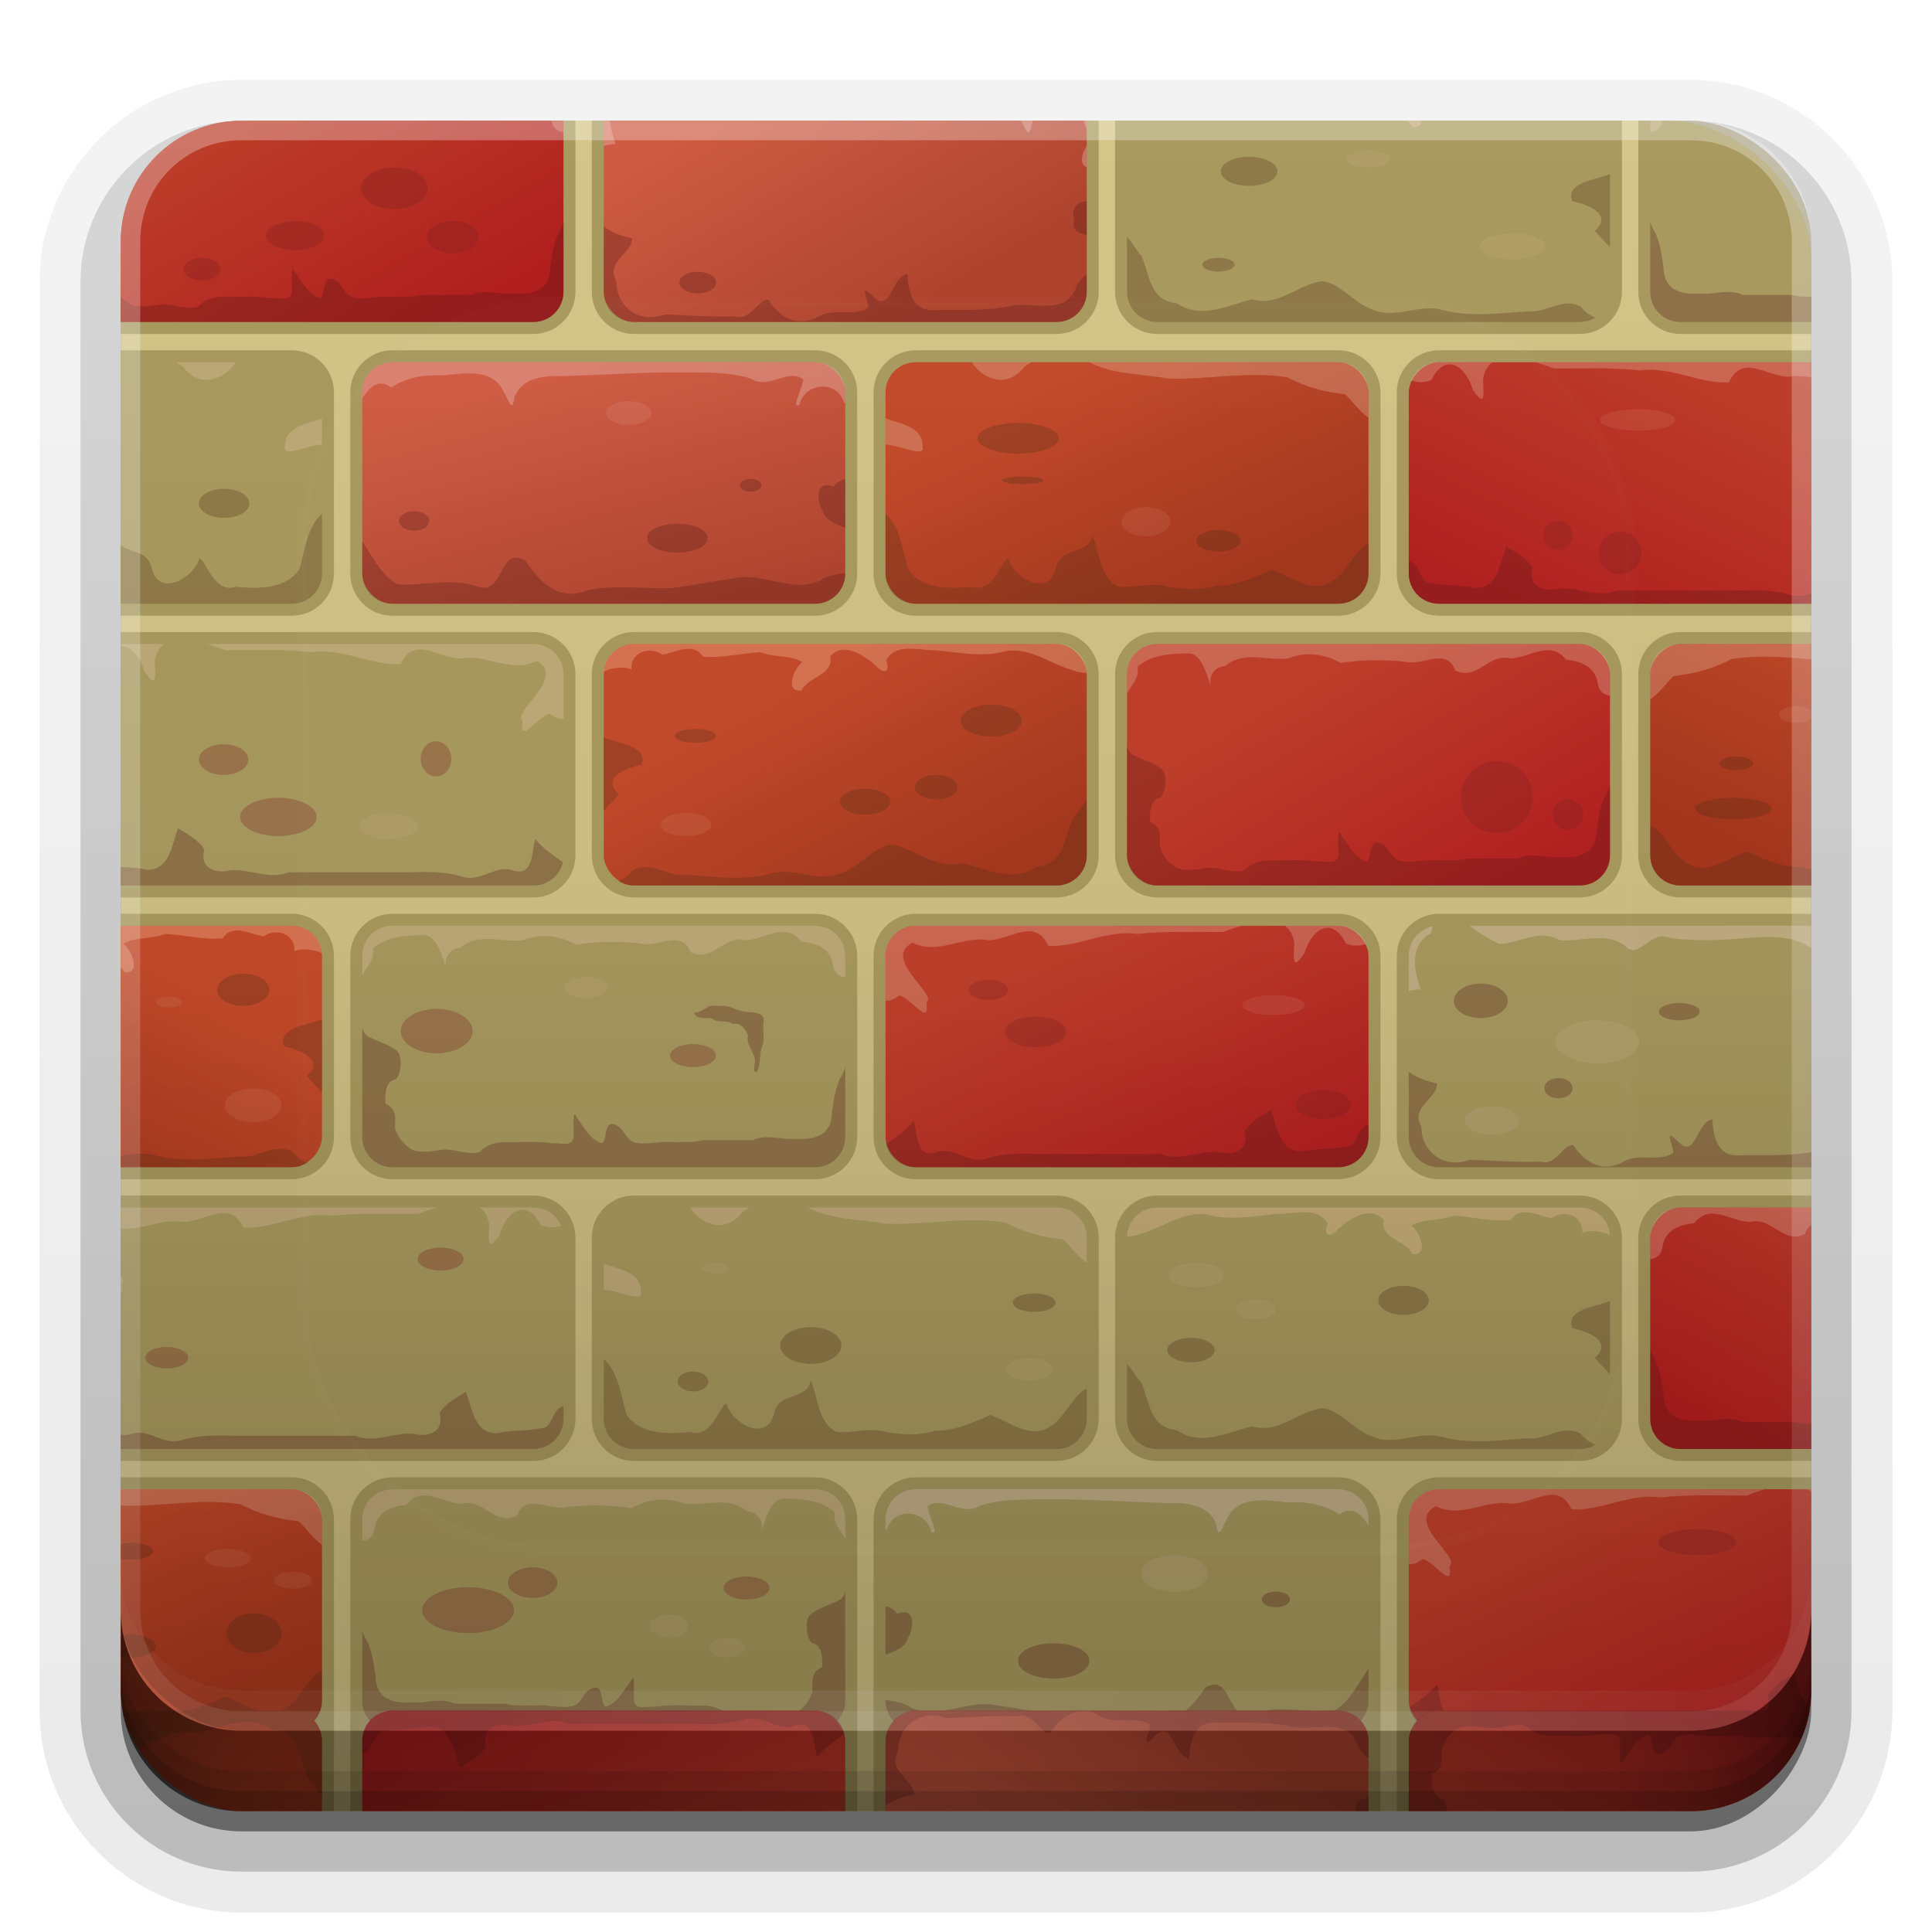 <svg height="96" width="96" xmlns="http://www.w3.org/2000/svg" xmlns:xlink="http://www.w3.org/1999/xlink"><linearGradient id="a"><stop offset="0" stop-color="#fff"/><stop offset="1" stop-color="#fff" stop-opacity="0"/></linearGradient><filter id="b" color-interpolation-filters="sRGB" height="1.384" width="1.384" x="-.192" y="-.192"><feGaussianBlur stdDeviation="5.28"/></filter><linearGradient id="c" gradientUnits="userSpaceOnUse" x1="48" x2="48" xlink:href="#a" y1="20.221" y2="138.661"/><linearGradient id="d" gradientTransform="matrix(1.006 0 0 .994 100 0)" gradientUnits="userSpaceOnUse" x1="45.448" x2="45.448" y1="92.54" y2="7.017"><stop offset="0"/><stop offset="1" stop-opacity=".588"/></linearGradient><linearGradient id="e" gradientTransform="matrix(1.024 0 0 1.012 -1.143 -98.071)" gradientUnits="userSpaceOnUse" x1="32.251" x2="32.251" xlink:href="#d" y1="6.132" y2="90.239"/><linearGradient id="f" gradientTransform="translate(0 -97)" gradientUnits="userSpaceOnUse" x1="32.251" x2="32.251" xlink:href="#d" y1="6.132" y2="90.239"/><clipPath id="g"><rect height="80" rx="6" width="84" x="6" y="6"/></clipPath><radialGradient id="h" cx="48" cy="87.792" gradientTransform="matrix(1 -0 0 1.256 110 -24.506)" gradientUnits="userSpaceOnUse" r="42"><stop offset="0" stop-color="#fff" stop-opacity=".718"/><stop offset="1" stop-color="#fff"/></radialGradient><linearGradient id="i" gradientTransform="matrix(1 0 0 -1 0 92)" gradientUnits="userSpaceOnUse" x1="48" x2="48" xlink:href="#a" y1="88" y2="-40"/><linearGradient id="j" gradientUnits="userSpaceOnUse" spreadMethod="reflect" x1="48" x2="112.124" xlink:href="#a" y1="82" y2="82.455"/><linearGradient id="k" gradientUnits="userSpaceOnUse" spreadMethod="reflect" x1="90" x2="48" y1="88" y2="88"><stop offset="0" stop-opacity=".588"/><stop offset=".118" stop-opacity=".471"/><stop offset=".238" stop-opacity=".392"/><stop offset="1" stop-opacity=".314"/></linearGradient><linearGradient id="l" gradientUnits="userSpaceOnUse" x1="-86" x2="-43.358" y1="-48" y2="-48"><stop offset="0"/><stop offset="1" stop-opacity="0"/></linearGradient><linearGradient id="m"><stop offset="0" stop-color="#ad432d"/><stop offset="1" stop-color="#ce5b43"/></linearGradient><linearGradient id="n"><stop offset="0" stop-color="#b01e1e"/><stop offset="1" stop-color="#bc3d29"/></linearGradient><linearGradient id="o"><stop offset="0" stop-color="#a2351c"/><stop offset="1" stop-color="#c14929"/></linearGradient><linearGradient id="p" gradientUnits="userSpaceOnUse" x1="-90" x2="-6" y1="-48" y2="-48"><stop offset="0" stop-color="#bfb179"/><stop offset="1" stop-color="#d4c588"/></linearGradient><linearGradient id="q" gradientUnits="userSpaceOnUse" x1="36.776" x2="29.697" xlink:href="#n" y1="54.081" y2="41.82"/><linearGradient id="r" gradientUnits="userSpaceOnUse" x1="61.471" x2="55.353" xlink:href="#n" y1="54.752" y2="41.783"/><linearGradient id="s" gradientUnits="userSpaceOnUse" x1="48.135" x2="42.061" xlink:href="#o" y1="39.743" y2="28.106"/><linearGradient id="t" gradientUnits="userSpaceOnUse" x1="59.431" x2="54.165" xlink:href="#o" y1="25.929" y2="14.147"/><linearGradient id="u" gradientUnits="userSpaceOnUse" x1="33.868" x2="30.545" xlink:href="#m" y1="26.196" y2="13.792"/><linearGradient id="v" gradientUnits="userSpaceOnUse" x1="45.507" x2="38.572" xlink:href="#m" y1="11.929" y2="-.083"/><linearGradient id="w" gradientUnits="userSpaceOnUse" x1="8.135" x2="2.061" xlink:href="#o" y1="-24.257" y2="-35.894"/><linearGradient id="x" gradientUnits="userSpaceOnUse" x1="36.776" x2="29.697" xlink:href="#n" y1="-9.919" y2="-22.18"/><linearGradient id="y" gradientUnits="userSpaceOnUse" x1="85.507" x2="78.572" xlink:href="#m" y1="-20.071" y2="-32.083"/><linearGradient id="z" gradientUnits="userSpaceOnUse" x1="61.471" x2="55.353" xlink:href="#n" y1="-9.248" y2="-22.217"/><clipPath id="A"><rect height="84" rx="6" transform="matrix(0 -1 -1 0 0 0)" width="84" x="38" y="-90"/></clipPath><g><g fill="url(#e)"><path d="m12-95.031c-5.511 0-10.031 4.52-10.031 10.031v71c0 5.511 4.52 10.031 10.031 10.031h72c5.511 0 10.031-4.52 10.031-10.031v-71c0-5.511-4.52-10.031-10.031-10.031z" opacity=".08" transform="scale(1 -1)"/><path d="m12-94.031c-4.972 0-9.031 4.06-9.031 9.031v71c0 4.972 4.06 9.031 9.031 9.031h72c4.972 0 9.031-4.06 9.031-9.031v-71c0-4.972-4.06-9.031-9.031-9.031z" opacity=".1" transform="scale(1 -1)"/><path d="m12-93c-4.409 0-8 3.591-8 8v71c0 4.409 3.591 8 8 8h72c4.409 0 8-3.591 8-8v-71c0-4.409-3.591-8-8-8z" opacity=".2" transform="scale(1 -1)"/><rect height="85" opacity=".3" rx="7" transform="scale(1 -1)" width="86" x="5" y="-92"/></g><rect fill="url(#f)" height="84" opacity=".45" rx="6" transform="scale(1 -1)" width="84" x="6" y="-91"/></g><rect fill="url(#p)" height="84" rx="7" transform="matrix(0 -1 -1 0 0 0)" width="84" x="-90" y="-90"/><g clip-path="url(#A)" transform="translate(0 128)"><g transform="matrix(-1 0 0 1 124 -110)"><path d="m19.5 41.406c-1.157 0-2.094.936-2.094 2.094v9c0 1.157.936 2.094 2.094 2.094h21c1.157 0 2.094-.936 2.094-2.094v-9c0-1.157-.936-2.094-2.094-2.094z" fill="#7f7037" opacity=".5"/><rect fill="url(#q)" height="12" rx="1.5" width="24" x="18" y="42"/><path d="m19.5 42c-.149 0-.302.022-.438.062-.621.183-1.062.755-1.062 1.438v.969c.217-.463.609-.714.531-1.344.696-.602 1.652-.651 2.531-.656.637-.008.913 1.084 1.094 1.594-.098-.541.257-.951.719-.969.925-.777 2.011-.254 3.125-.375.904-.367 1.823-.221 2.625.219 1.051-.16 2.094-.167 3.156-.062.912.246 2.086-.748 2.531.438 1.106.549 1.651-.892 2.75-.594.928-.032 2.001-.954 2.75.062.776.073 1.476.343 1.594 1.25.073.356.33.513.594.531v-1.062c0-.831-.669-1.5-1.5-1.5h-20.969c-.01.002-.022-.002-.031 0z" fill="#e9c6af" opacity=".3"/><path d="m18 47.062v5.438c0 .831.669 1.5 1.5 1.5h21c.831 0 1.5-.669 1.5-1.5v-3.469c-.065.207-.156.408-.281.594-.234.588-.285 1.039-.375 1.625.004.521-.223 1.054-.688 1.188-.367.221-1.009.14-1.531.156-.564-.047-1.204-.197-1.719.062-.836.001-1.664-0-2.5 0-.431.136-.959.073-1.438.094-.596-.059-1.1.104-1.688.062-.788-.052-.634-.731-1.25-.938-.571-.189-.316.869-.656.938-.629-.278-.797-.739-1.219-1.281-.245-.592-.125.683-.156 1-.091.481-.642.232-1.031.281-.79-.129-1.617-.045-2.438-.062-.5.003-.941.191-1.156.469-.506.242-1.242-.147-1.875-.094-.487.067-1.252.221-1.625-.062-.424-.33-.548-.479-.75-1 .014-.489.114-.943-.469-1.219-.045-.515.013-1.133.531-1.219.297-.384.303-1.263 0-1.438-.339-.259-.848-.419-1.281-.625-.231-.079-.343-.268-.406-.5z" fill="#501616" opacity=".3"/></g><g transform="translate(0 -124)"><path d="m19.5 41.406c-1.157 0-2.094.936-2.094 2.094v9c0 1.157.936 2.094 2.094 2.094h21c1.157 0 2.094-.936 2.094-2.094v-9c0-1.157-.936-2.094-2.094-2.094z" fill="#7f7037" opacity=".5"/><rect fill="url(#q)" height="12" rx="1.5" width="24" x="18" y="42"/><path d="m19.5 42c-.149 0-.302.022-.438.062-.621.183-1.062.755-1.062 1.438v.969c.217-.463.609-.714.531-1.344.696-.602 1.652-.651 2.531-.656.637-.008.913 1.084 1.094 1.594-.098-.541.257-.951.719-.969.925-.777 2.011-.254 3.125-.375.904-.367 1.823-.221 2.625.219 1.051-.16 2.094-.167 3.156-.062.912.246 2.086-.748 2.531.438 1.106.549 1.651-.892 2.75-.594.928-.032 2.001-.954 2.75.062.776.073 1.476.343 1.594 1.25.073.356.33.513.594.531v-1.062c0-.831-.669-1.5-1.5-1.5h-20.969c-.01.002-.022-.002-.031 0z" fill="#e9c6af" opacity=".3"/><path d="m18 47.062v5.438c0 .831.669 1.5 1.5 1.5h21c.831 0 1.5-.669 1.5-1.5v-3.469c-.065.207-.156.408-.281.594-.234.588-.285 1.039-.375 1.625.004.521-.223 1.054-.688 1.188-.367.221-1.009.14-1.531.156-.564-.047-1.204-.197-1.719.062-.836.001-1.664-0-2.5 0-.431.136-.959.073-1.438.094-.596-.059-1.1.104-1.688.062-.788-.052-.634-.731-1.25-.938-.571-.189-.316.869-.656.938-.629-.278-.797-.739-1.219-1.281-.245-.592-.125.683-.156 1-.091.481-.642.232-1.031.281-.79-.129-1.617-.045-2.438-.062-.5.003-.941.191-1.156.469-.506.242-1.242-.147-1.875-.094-.487.067-1.252.221-1.625-.062-.424-.33-.548-.479-.75-1 .014-.489.114-.943-.469-1.219-.045-.515.013-1.133.531-1.219.297-.384.303-1.263 0-1.438-.339-.259-.848-.419-1.281-.625-.231-.079-.343-.268-.406-.5z" fill="#501616" opacity=".3"/></g><g transform="translate(0 -124)"><path d="m19.5 41.406c-1.157 0-2.094.936-2.094 2.094v9c0 1.157.936 2.094 2.094 2.094h21c1.157 0 2.094-.936 2.094-2.094v-9c0-1.157-.936-2.094-2.094-2.094z" fill="#7f7037" opacity=".5" transform="translate(26)"/><rect fill="url(#r)" height="12" rx="1.5" width="24" x="44" y="42"/><path d="m45.5 42c-.831 0-1.5.669-1.5 1.5v2.219c.172.032.385-.041.688-.25.555.074 1.536 1.622 1.344.344.582-.4-2.239-2.186-.688-2.969 1.303.628 2.458-.359 3.781-.125 1.101-.013 2.289-1.163 2.969.281 1.48.076 2.889-.812 4.406-.594 1.417-.151 2.852-.089 4.281-.094.256-.095.578-.212.906-.312zm18.344 0c.238.171.41.449.469.875-.038.759-.12 1.399.5.5.38-1.278 1.401-1.834 2.062-.5.305.147.686.14 1 .031-.227-.539-.752-.906-1.375-.906z" fill="#e9c6af" opacity=".3"/><path d="m63.156 51.156c-.392.244-1.052.59-1.312 1.062.255.878-.5 1.221-1.25 1.031-.99-.114-1.958.496-2.938.094-1.997-.005-3.972.006-5.969 0-.872-.029-1.726-.041-2.562.188-.943.362-1.657-.515-2.5-.312-1.138.438-1.023-.839-1.219-1.531-.358.446-.862.792-1.375 1.156.15.67.752 1.156 1.469 1.156h21c.831 0 1.5-.669 1.5-1.5v-.625c-.633.147-.512 1.131-1.125 1.094-.675.146-1.445.086-2.219.25-1.087-.006-1.208-1.262-1.5-2.062z" fill="#501616" opacity=".3"/></g><g transform="matrix(-1 0 0 1 72 -138)"><path d="m19.5 41.406c-1.157 0-2.094.936-2.094 2.094v9c0 1.157.936 2.094 2.094 2.094h21c1.157 0 2.094-.936 2.094-2.094v-9c0-1.157-.936-2.094-2.094-2.094z" fill="#7f7037" opacity=".5" transform="translate(26)"/><rect fill="url(#r)" height="12" rx="1.5" width="24" x="44" y="42"/><path d="m45.5 42c-.831 0-1.5.669-1.5 1.5v2.219c.172.032.385-.041.688-.25.555.074 1.536 1.622 1.344.344.582-.4-2.239-2.186-.688-2.969 1.303.628 2.458-.359 3.781-.125 1.101-.013 2.289-1.163 2.969.281 1.48.076 2.889-.812 4.406-.594 1.417-.151 2.852-.089 4.281-.094.256-.095.578-.212.906-.312zm18.344 0c.238.171.41.449.469.875-.038.759-.12 1.399.5.5.38-1.278 1.401-1.834 2.062-.5.305.147.686.14 1 .031-.227-.539-.752-.906-1.375-.906z" fill="#e9c6af" opacity=".3"/><path d="m63.156 51.156c-.392.244-1.052.59-1.312 1.062.255.878-.5 1.221-1.25 1.031-.99-.114-1.958.496-2.938.094-1.997-.005-3.972.006-5.969 0-.872-.029-1.726-.041-2.562.188-.943.362-1.657-.515-2.5-.312-1.138.438-1.023-.839-1.219-1.531-.358.446-.862.792-1.375 1.156.15.67.752 1.156 1.469 1.156h21c.831 0 1.5-.669 1.5-1.5v-.625c-.633.147-.512 1.131-1.125 1.094-.675.146-1.445.086-2.219.25-1.087-.006-1.208-1.262-1.5-2.062z" fill="#501616" opacity=".3"/></g><g transform="translate(38 -138)"><path d="m19.5 41.406c-1.157 0-2.094.936-2.094 2.094v9c0 1.157.936 2.094 2.094 2.094h21c1.157 0 2.094-.936 2.094-2.094v-9c0-1.157-.936-2.094-2.094-2.094z" fill="#7f7037" opacity=".5"/><rect fill="url(#q)" height="12" rx="1.5" width="24" x="18" y="42"/><path d="m19.5 42c-.149 0-.302.022-.438.062-.621.183-1.062.755-1.062 1.438v.969c.217-.463.609-.714.531-1.344.696-.602 1.652-.651 2.531-.656.637-.008.913 1.084 1.094 1.594-.098-.541.257-.951.719-.969.925-.777 2.011-.254 3.125-.375.904-.367 1.823-.221 2.625.219 1.051-.16 2.094-.167 3.156-.062.912.246 2.086-.748 2.531.438 1.106.549 1.651-.892 2.75-.594.928-.032 2.001-.954 2.75.062.776.073 1.476.343 1.594 1.25.073.356.33.513.594.531v-1.062c0-.831-.669-1.5-1.5-1.5h-20.969c-.01.002-.022-.002-.031 0z" fill="#e9c6af" opacity=".3"/><path d="m18 47.062v5.438c0 .831.669 1.5 1.5 1.5h21c.831 0 1.5-.669 1.5-1.5v-3.469c-.065.207-.156.408-.281.594-.234.588-.285 1.039-.375 1.625.004.521-.223 1.054-.688 1.188-.367.221-1.009.14-1.531.156-.564-.047-1.204-.197-1.719.062-.836.001-1.664-0-2.5 0-.431.136-.959.073-1.438.094-.596-.059-1.1.104-1.688.062-.788-.052-.634-.731-1.25-.938-.571-.189-.316.869-.656.938-.629-.278-.797-.739-1.219-1.281-.245-.592-.125.683-.156 1-.091.481-.642.232-1.031.281-.79-.129-1.617-.045-2.438-.062-.5.003-.941.191-1.156.469-.506.242-1.242-.147-1.875-.094-.487.067-1.252.221-1.625-.062-.424-.33-.548-.479-.75-1 .014-.489.114-.943-.469-1.219-.045-.515.013-1.133.531-1.219.297-.384.303-1.263 0-1.438-.339-.259-.848-.419-1.281-.625-.231-.079-.343-.268-.406-.5z" fill="#501616" opacity=".3"/></g><g transform="matrix(-1 0 0 1 138 -152)"><path d="m19.5 41.406c-1.157 0-2.094.936-2.094 2.094v9c0 1.157.936 2.094 2.094 2.094h21c1.157 0 2.094-.936 2.094-2.094v-9c0-1.157-.936-2.094-2.094-2.094z" fill="#7f7037" opacity=".5" transform="translate(26)"/><rect fill="url(#r)" height="12" rx="1.5" width="24" x="44" y="42"/><path d="m45.5 42c-.831 0-1.5.669-1.5 1.5v2.219c.172.032.385-.041.688-.25.555.074 1.536 1.622 1.344.344.582-.4-2.239-2.186-.688-2.969 1.303.628 2.458-.359 3.781-.125 1.101-.013 2.289-1.163 2.969.281 1.48.076 2.889-.812 4.406-.594 1.417-.151 2.852-.089 4.281-.094.256-.095.578-.212.906-.312zm18.344 0c.238.171.41.449.469.875-.038.759-.12 1.399.5.5.38-1.278 1.401-1.834 2.062-.5.305.147.686.14 1 .031-.227-.539-.752-.906-1.375-.906z" fill="#e9c6af" opacity=".3"/><path d="m63.156 51.156c-.392.244-1.052.59-1.312 1.062.255.878-.5 1.221-1.25 1.031-.99-.114-1.958.496-2.938.094-1.997-.005-3.972.006-5.969 0-.872-.029-1.726-.041-2.562.188-.943.362-1.657-.515-2.5-.312-1.138.438-1.023-.839-1.219-1.531-.358.446-.862.792-1.375 1.156.15.67.752 1.156 1.469 1.156h21c.831 0 1.5-.669 1.5-1.5v-.625c-.633.147-.512 1.131-1.125 1.094-.675.146-1.445.086-2.219.25-1.087-.006-1.208-1.262-1.5-2.062z" fill="#501616" opacity=".3"/></g><g transform="matrix(-1 0 0 1 124 -166)"><path d="m19.5 41.406c-1.157 0-2.094.936-2.094 2.094v9c0 1.157.936 2.094 2.094 2.094h21c1.157 0 2.094-.936 2.094-2.094v-9c0-1.157-.936-2.094-2.094-2.094z" fill="#7f7037" opacity=".5"/><rect fill="url(#q)" height="12" rx="1.5" width="24" x="18" y="42"/><path d="m19.5 42c-.149 0-.302.022-.438.062-.621.183-1.062.755-1.062 1.438v.969c.217-.463.609-.714.531-1.344.696-.602 1.652-.651 2.531-.656.637-.008.913 1.084 1.094 1.594-.098-.541.257-.951.719-.969.925-.777 2.011-.254 3.125-.375.904-.367 1.823-.221 2.625.219 1.051-.16 2.094-.167 3.156-.062.912.246 2.086-.748 2.531.438 1.106.549 1.651-.892 2.75-.594.928-.032 2.001-.954 2.75.062.776.073 1.476.343 1.594 1.25.073.356.33.513.594.531v-1.062c0-.831-.669-1.5-1.5-1.5h-20.969c-.01.002-.022-.002-.031 0z" fill="#e9c6af" opacity=".3"/><path d="m18 47.062v5.438c0 .831.669 1.5 1.5 1.5h21c.831 0 1.5-.669 1.5-1.5v-3.469c-.065.207-.156.408-.281.594-.234.588-.285 1.039-.375 1.625.004.521-.223 1.054-.688 1.188-.367.221-1.009.14-1.531.156-.564-.047-1.204-.197-1.719.062-.836.001-1.664-0-2.5 0-.431.136-.959.073-1.438.094-.596-.059-1.1.104-1.688.062-.788-.052-.634-.731-1.25-.938-.571-.189-.316.869-.656.938-.629-.278-.797-.739-1.219-1.281-.245-.592-.125.683-.156 1-.091.481-.642.232-1.031.281-.79-.129-1.617-.045-2.438-.062-.5.003-.941.191-1.156.469-.506.242-1.242-.147-1.875-.094-.487.067-1.252.221-1.625-.062-.424-.33-.548-.479-.75-1 .014-.489.114-.943-.469-1.219-.045-.515.013-1.133.531-1.219.297-.384.303-1.263 0-1.438-.339-.259-.848-.419-1.281-.625-.231-.079-.343-.268-.406-.5z" fill="#501616" opacity=".3"/></g><g transform="translate(-14 -166)"><path d="m19.5 41.406c-1.157 0-2.094.936-2.094 2.094v9c0 1.157.936 2.094 2.094 2.094h21c1.157 0 2.094-.936 2.094-2.094v-9c0-1.157-.936-2.094-2.094-2.094z" fill="#7f7037" opacity=".5"/><rect fill="url(#q)" height="12" rx="1.5" width="24" x="18" y="42"/><path d="m19.5 42c-.149 0-.302.022-.438.062-.621.183-1.062.755-1.062 1.438v.969c.217-.463.609-.714.531-1.344.696-.602 1.652-.651 2.531-.656.637-.008.913 1.084 1.094 1.594-.098-.541.257-.951.719-.969.925-.777 2.011-.254 3.125-.375.904-.367 1.823-.221 2.625.219 1.051-.16 2.094-.167 3.156-.062.912.246 2.086-.748 2.531.438 1.106.549 1.651-.892 2.75-.594.928-.032 2.001-.954 2.75.062.776.073 1.476.343 1.594 1.25.073.356.33.513.594.531v-1.062c0-.831-.669-1.5-1.5-1.5h-20.969c-.01.002-.022-.002-.031 0z" fill="#e9c6af" opacity=".3"/><path d="m18 47.062v5.438c0 .831.669 1.5 1.5 1.5h21c.831 0 1.5-.669 1.5-1.5v-3.469c-.065.207-.156.408-.281.594-.234.588-.285 1.039-.375 1.625.004.521-.223 1.054-.688 1.188-.367.221-1.009.14-1.531.156-.564-.047-1.204-.197-1.719.062-.836.001-1.664-0-2.5 0-.431.136-.959.073-1.438.094-.596-.059-1.1.104-1.688.062-.788-.052-.634-.731-1.25-.938-.571-.189-.316.869-.656.938-.629-.278-.797-.739-1.219-1.281-.245-.592-.125.683-.156 1-.091.481-.642.232-1.031.281-.79-.129-1.617-.045-2.438-.062-.5.003-.941.191-1.156.469-.506.242-1.242-.147-1.875-.094-.487.067-1.252.221-1.625-.062-.424-.33-.548-.479-.75-1 .014-.489.114-.943-.469-1.219-.045-.515.013-1.133.531-1.219.297-.384.303-1.263 0-1.438-.339-.259-.848-.419-1.281-.625-.231-.079-.343-.268-.406-.5z" fill="#501616" opacity=".3"/></g><g transform="translate(-40 -110)"><path d="m19.5 41.406c-1.157 0-2.094.936-2.094 2.094v9c0 1.157.936 2.094 2.094 2.094h21c1.157 0 2.094-.936 2.094-2.094v-9c0-1.157-.936-2.094-2.094-2.094z" fill="#7f7037" opacity=".5" transform="translate(26)"/><rect fill="url(#r)" height="12" rx="1.5" width="24" x="44" y="42"/><path d="m45.5 42c-.831 0-1.5.669-1.5 1.5v2.219c.172.032.385-.041.688-.25.555.074 1.536 1.622 1.344.344.582-.4-2.239-2.186-.688-2.969 1.303.628 2.458-.359 3.781-.125 1.101-.013 2.289-1.163 2.969.281 1.48.076 2.889-.812 4.406-.594 1.417-.151 2.852-.089 4.281-.094.256-.095.578-.212.906-.312zm18.344 0c.238.171.41.449.469.875-.038.759-.12 1.399.5.5.38-1.278 1.401-1.834 2.062-.5.305.147.686.14 1 .031-.227-.539-.752-.906-1.375-.906z" fill="#e9c6af" opacity=".3"/><path d="m63.156 51.156c-.392.244-1.052.59-1.312 1.062.255.878-.5 1.221-1.25 1.031-.99-.114-1.958.496-2.938.094-1.997-.005-3.972.006-5.969 0-.872-.029-1.726-.041-2.562.188-.943.362-1.657-.515-2.5-.312-1.138.438-1.023-.839-1.219-1.531-.358.446-.862.792-1.375 1.156.15.67.752 1.156 1.469 1.156h21c.831 0 1.5-.669 1.5-1.5v-.625c-.633.147-.512 1.131-1.125 1.094-.675.146-1.445.086-2.219.25-1.087-.006-1.208-1.262-1.5-2.062z" fill="#501616" opacity=".3"/></g><g transform="matrix(-1 0 0 1 60 -96)"><path d="m19.5 41.406c-1.157 0-2.094.936-2.094 2.094v15c0 1.157.936 2.094 2.094 2.094h21c1.157 0 2.094-.936 2.094-2.094v-15c0-1.157-.936-2.094-2.094-2.094z" fill="#7f7037" opacity=".5"/><rect fill="url(#q)" height="12" rx="1.5" width="24" x="18" y="42"/><path d="m19.5 42c-.149 0-.302.022-.438.062-.621.183-1.062.755-1.062 1.438v.969c.217-.463.609-.714.531-1.344.696-.602 1.652-.651 2.531-.656.637-.008.913 1.084 1.094 1.594-.098-.541.257-.951.719-.969.925-.777 2.011-.254 3.125-.375.904-.367 1.823-.221 2.625.219 1.051-.16 2.094-.167 3.156-.062.912.246 2.086-.748 2.531.438 1.106.549 1.651-.892 2.75-.594.928-.032 2.001-.954 2.75.062.776.073 1.476.343 1.594 1.25.073.356.33.513.594.531v-1.062c0-.831-.669-1.5-1.5-1.5h-20.969c-.01.002-.022-.002-.031 0z" fill="#e9c6af" opacity=".3"/><path d="m18 47.062v5.438c0 .831.669 1.5 1.5 1.5h21c.831 0 1.5-.669 1.5-1.5v-3.469c-.065.207-.156.408-.281.594-.234.588-.285 1.039-.375 1.625.004.521-.223 1.054-.688 1.188-.367.221-1.009.14-1.531.156-.564-.047-1.204-.197-1.719.062-.836.001-1.664-0-2.5 0-.431.136-.959.073-1.438.094-.596-.059-1.1.104-1.688.062-.788-.052-.634-.731-1.25-.938-.571-.189-.316.869-.656.938-.629-.278-.797-.739-1.219-1.281-.245-.592-.125.683-.156 1-.091.481-.642.232-1.031.281-.79-.129-1.617-.045-2.438-.062-.5.003-.941.191-1.156.469-.506.242-1.242-.147-1.875-.094-.487.067-1.252.221-1.625-.062-.424-.33-.548-.479-.75-1 .014-.489.114-.943-.469-1.219-.045-.515.013-1.133.531-1.219.297-.384.303-1.263 0-1.438-.339-.259-.848-.419-1.281-.625-.231-.079-.343-.268-.406-.5z" fill="#501616" opacity=".3"/></g><g transform="translate(26 -96)"><path d="m19.5 41.406c-1.157 0-2.094.936-2.094 2.094v15c0 1.157.936 2.094 2.094 2.094h21c1.157 0 2.094-.936 2.094-2.094v-15c0-1.157-.936-2.094-2.094-2.094z" fill="#7f7037" opacity=".5" transform="translate(26)"/><rect fill="url(#r)" height="12" rx="1.5" width="24" x="44" y="42"/><path d="m45.5 42c-.831 0-1.5.669-1.5 1.5v2.219c.172.032.385-.041.688-.25.555.074 1.536 1.622 1.344.344.582-.4-2.239-2.186-.688-2.969 1.303.628 2.458-.359 3.781-.125 1.101-.013 2.289-1.163 2.969.281 1.48.076 2.889-.812 4.406-.594 1.417-.151 2.852-.089 4.281-.094.256-.095.578-.212.906-.312zm18.344 0c.238.171.41.449.469.875-.038.759-.12 1.399.5.5.38-1.278 1.401-1.834 2.062-.5.305.147.686.14 1 .031-.227-.539-.752-.906-1.375-.906z" fill="#e9c6af" opacity=".3"/><path d="m63.156 51.156c-.392.244-1.052.59-1.312 1.062.255.878-.5 1.221-1.25 1.031-.99-.114-1.958.496-2.938.094-1.997-.005-3.972.006-5.969 0-.872-.029-1.726-.041-2.562.188-.943.362-1.657-.515-2.5-.312-1.138.438-1.023-.839-1.219-1.531-.358.446-.862.792-1.375 1.156.15.67.752 1.156 1.469 1.156h21c.831 0 1.5-.669 1.5-1.5v-.625c-.633.147-.512 1.131-1.125 1.094-.675.146-1.445.086-2.219.25-1.087-.006-1.208-1.262-1.5-2.062z" fill="#501616" opacity=".3"/></g><path d="m35.515-78.023c-.38-.076-.643.381-1.025.333.077.367.586.244.875.291.295.264.737.043 1.038.276.42-.083.649.271.765.602-.101.422.257.698.322 1.087.1.182-.176.802.131.67.206-.4.084-.896.273-1.299.119-.38-.02-.785.048-1.174.085-.474-.55-.455-.872-.485-.441-.018-.811-.351-1.274-.294-.093-.004-.187-.006-.28-.008z" fill="#501616" opacity=".3"/><g fill="#782121"><path d="m81.565 23.481a1.064 1.064 0 1 1 -2.128 0 1.064 1.064 0 1 1 2.128 0z" opacity=".3" transform="translate(0 -124)"/><path d="m78.144 22.607a.722.722 0 1 1 -1.444 0 .722.722 0 1 1 1.444 0z" opacity=".3" transform="translate(0 -124)"/><path d="m78.676 36.48a.76.76 0 1 1 -1.52 0 .76.76 0 1 1 1.52 0z" opacity=".3" transform="translate(0 -124)"/><path d="m76.168 35.606a1.786 1.786 0 1 1 -3.573 0 1.786 1.786 0 1 1 3.573 0z" opacity=".3" transform="translate(0 -124)"/><path d="m22.425 33.705a.76.874 0 1 1 -1.52 0 .76.874 0 1 1 1.52 0z" opacity=".3" transform="translate(0 -124)"/><path d="m12.342 33.743a1.23.76 0 1 1 -2.46 0 1.23.76 0 1 1 2.46 0z" opacity=".3" transform="translate(0 -124)"/><path d="m15.735 36.594a1.9.95 0 1 1 -3.801 0 1.9.95 0 1 1 3.801 0z" opacity=".3" transform="translate(0 -124)"/><path d="m67.122 50.885a1.368.722 0 1 1 -2.737 0 1.368.722 0 1 1 2.737 0z" opacity=".3" transform="translate(0 -124)"/><path d="m50.094 45.184a.988.494 0 1 1 -1.976 0 .988.494 0 1 1 1.976 0z" opacity=".3" transform="translate(0 -124)"/><path d="m52.983 47.274a1.52.76 0 1 1 -3.041 0 1.52.76 0 1 1 3.041 0z" opacity=".3" transform="translate(0 -124)"/><path d="m35.575 48.452a1.14.57 0 1 1 -2.28 0 1.14.57 0 1 1 2.28 0z" opacity=".3" transform="translate(0 -124)"/><path d="m23.483 47.236a1.783 1.102 0 1 1 -3.567 0 1.783 1.102 0 1 1 3.567 0z" opacity=".3" transform="translate(0 -124)"/><path d="m23.791 7.784a1.291.798 0 1 1 -2.583 0 1.291.798 0 1 1 2.583 0z" opacity=".3" transform="translate(0 -124)"/><path d="m21.261 5.351a1.66 1.026 0 1 1 -3.321 0 1.66 1.026 0 1 1 3.321 0z" opacity=".3" transform="translate(0 -124)"/><path d="m16.115 7.708a1.444.722 0 1 1 -2.889 0 1.444.722 0 1 1 2.889 0z" opacity=".3" transform="translate(0 -124)"/><path d="m10.967 9.38a.922.57 0 1 1 -1.845 0 .922.57 0 1 1 1.845 0z" opacity=".3" transform="translate(0 -124)"/><path d="m9.35 63.465a1.064.532 0 1 1 -2.128 0 1.064.532 0 1 1 2.128 0z" opacity=".3" transform="translate(0 -124)"/><path d="m23.033 58.562a1.14.57 0 1 1 -2.28 0 1.14.57 0 1 1 2.28 0z" opacity=".3" transform="translate(0 -124)"/><path d="m38.236 74.906a1.14.57 0 1 1 -2.28 0 1.14.57 0 1 1 2.28 0z" opacity=".3" transform="translate(0 -124)"/><path d="m25.541 76.008a2.28 1.14 0 1 1 -4.561 0 2.28 1.14 0 1 1 4.561 0z" opacity=".3" transform="translate(0 -124)"/><path d="m27.697 74.64a1.23.76 0 1 1 -2.46 0 1.23.76 0 1 1 2.46 0z" opacity=".3" transform="translate(0 -124)"/><path d="m86.278 72.625a1.938.646 0 1 1 -3.877 0 1.938.646 0 1 1 3.877 0z" opacity=".3" transform="translate(0 -124)"/></g><path d="m30.178 45.07a1.064.532 0 1 1 -2.128 0 1.064.532 0 1 1 2.128 0z" fill="#e9c6af" opacity=".1" transform="translate(0 -124)"/><path d="m64.841 45.944a1.558.494 0 1 1 -3.117 0 1.558.494 0 1 1 3.117 0z" fill="#e9c6af" opacity=".1" transform="translate(0 -124)"/><path d="m20.752 37.05a1.444.646 0 1 1 -2.889 0 1.444.646 0 1 1 2.889 0z" fill="#e9c6af" opacity=".1" transform="translate(0 -124)"/><path d="m83.237 16.868a1.862.532 0 1 1 -3.725 0 1.862.532 0 1 1 3.725 0z" fill="#e9c6af" opacity=".1" transform="translate(0 -124)"/><path d="m34.207 76.806a.95.57 0 1 1 -1.9 0 .95.57 0 1 1 1.9 0z" fill="#e9c6af" opacity=".1" transform="translate(0 -124)"/><path d="m37.02 77.87a.874.494 0 1 1 -1.748 0 .874.494 0 1 1 1.748 0z" fill="#e9c6af" opacity=".1" transform="translate(0 -124)"/><g transform="translate(0 -124)"><path d="m19.5 41.406c-1.157 0-2.094.936-2.094 2.094v9c0 1.157.936 2.094 2.094 2.094h21c1.157 0 2.094-.936 2.094-2.094v-9c0-1.157-.936-2.094-2.094-2.094z" fill="#7f7037" opacity=".5" transform="translate(12 -14)"/><rect fill="url(#s)" height="12" rx="1.5" width="24" x="30" y="28"/><path d="m31.5 28c-.79 0-1.438.602-1.5 1.375.496-.263 1.199-.237 1.375-.094-.066-.895.916-1.19 1.531-.75.73-.12 1.503-.655 2.031.094.956.086 1.903-.168 2.844-.219.702.279 1.499.125 2.094.5-.395.231-.924 1.498-.062 1.406.385-.722 1.611-.753 1.438-1.688.643-.771 1.682-.06 2.25.438.375.446.775.385.531-.25.481-.899 1.65-.478 2.469-.5 1.162.11 2.382.368 3.531.031 1.225-.15 2.202.668 3.219.938.218.103.496.153.75.156-.032-.802-.69-1.438-1.5-1.438z" fill="#fca" opacity=".3"/><path d="m30 32.656v3.625c.251-.27.523-.532.75-.812-.944-.833.427-1.342 1.125-1.469.343-.908-1.023-1.042-1.875-1.344zm24 3.125c-.24.202-.457.67-.719.938-.415.932-.397 2.229-1.75 2.344-1.207.833-2.511.105-3.75-.188-1.276.396-2.293-.76-3.5-.906-.931.138-1.558 1.106-2.469 1.406-1.132.519-2.326-.312-3.5.031-1.388.364-2.808.154-4.219.062-.923.113-1.75-.736-2.656-.219-.194.262-.447.435-.719.531.227.138.496.219.781.219h21c.831 0 1.5-.669 1.5-1.5z" fill="#502d16" opacity=".3"/></g><g transform="translate(0 -124)"><path d="m19.5 41.406c-1.157 0-2.094.936-2.094 2.094v9c0 1.157.936 2.094 2.094 2.094h21c1.157 0 2.094-.936 2.094-2.094v-9c0-1.157-.936-2.094-2.094-2.094z" fill="#7f7037" opacity=".5" transform="translate(26 -28)"/><rect fill="url(#t)" height="12" rx="1.5" width="24" x="44" y="14"/><path d="m48.281 14c.636.941 1.816 1.264 2.594.25.113-.092.247-.166.375-.25zm5.844 0c1.201.619 2.628.576 3.938.812 1.964.065 3.95-.385 5.906-.062.936.494 1.818.723 2.875.844.332.306.732.889 1.156 1.156v-1.25c0-.831-.669-1.5-1.5-1.5zm-10.125 2.781v1.312c.685.019 1.532.498 1.844.281.104-1.215-1.056-1.264-1.844-1.594z" fill="#e9c6af" opacity=".3"/><path d="m44 21.531v2.969c0 .831.669 1.5 1.5 1.5h21c.831 0 1.5-.669 1.5-1.5v-1.5c-.632.247-1.166 1.561-1.812 1.875-1.001.684-2.045-.258-3-.562-.757.351-1.751.796-2.719.781-.794.249-1.625.204-2.438.062-.83-.249-1.662.07-2.469 0-.947-.493-.894-1.718-1.281-2.562-.155 1.012-1.606.533-1.812 1.625-.339 1.477-2.069.549-2.375-.469-.309.058-.757 1.773-1.781 1.406-1.092.098-2.496.158-3.188-.875-.281-.916-.364-2.08-1.125-2.75z" fill="#502d16" opacity=".3"/></g><g transform="matrix(-1 0 0 1 110 -152)"><path d="m19.5 41.406c-1.157 0-2.094.936-2.094 2.094v9c0 1.157.936 2.094 2.094 2.094h21c1.157 0 2.094-.936 2.094-2.094v-9c0-1.157-.936-2.094-2.094-2.094z" fill="#7f7037" opacity=".5" transform="translate(12 -14)"/><rect fill="url(#s)" height="12" rx="1.5" width="24" x="30" y="28"/><path d="m31.5 28c-.79 0-1.438.602-1.5 1.375.496-.263 1.199-.237 1.375-.094-.066-.895.916-1.19 1.531-.75.73-.12 1.503-.655 2.031.094.956.086 1.903-.168 2.844-.219.702.279 1.499.125 2.094.5-.395.231-.924 1.498-.062 1.406.385-.722 1.611-.753 1.438-1.688.643-.771 1.682-.06 2.25.438.375.446.775.385.531-.25.481-.899 1.65-.478 2.469-.5 1.162.11 2.382.368 3.531.031 1.225-.15 2.202.668 3.219.938.218.103.496.153.75.156-.032-.802-.69-1.438-1.5-1.438z" fill="#fca" opacity=".3"/><path d="m30 32.656v3.625c.251-.27.523-.532.75-.812-.944-.833.427-1.342 1.125-1.469.343-.908-1.023-1.042-1.875-1.344zm24 3.125c-.24.202-.457.67-.719.938-.415.932-.397 2.229-1.75 2.344-1.207.833-2.511.105-3.75-.188-1.276.396-2.293-.76-3.5-.906-.931.138-1.558 1.106-2.469 1.406-1.132.519-2.326-.312-3.5.031-1.388.364-2.808.154-4.219.062-.923.113-1.75-.736-2.656-.219-.194.262-.447.435-.719.531.227.138.496.219.781.219h21c.831 0 1.5-.669 1.5-1.5z" fill="#502d16" opacity=".3"/></g><g transform="matrix(-1 0 0 1 60 -124)"><path d="m19.5 41.406c-1.157 0-2.094.936-2.094 2.094v9c0 1.157.936 2.094 2.094 2.094h21c1.157 0 2.094-.936 2.094-2.094v-9c0-1.157-.936-2.094-2.094-2.094z" fill="#7f7037" opacity=".5" transform="translate(26 -28)"/><rect fill="url(#t)" height="12" rx="1.5" width="24" x="44" y="14"/><path d="m48.281 14c.636.941 1.816 1.264 2.594.25.113-.092.247-.166.375-.25zm5.844 0c1.201.619 2.628.576 3.938.812 1.964.065 3.95-.385 5.906-.062.936.494 1.818.723 2.875.844.332.306.732.889 1.156 1.156v-1.25c0-.831-.669-1.5-1.5-1.5zm-10.125 2.781v1.312c.685.019 1.532.498 1.844.281.104-1.215-1.056-1.264-1.844-1.594z" fill="#e9c6af" opacity=".3"/><path d="m44 21.531v2.969c0 .831.669 1.5 1.5 1.5h21c.831 0 1.5-.669 1.5-1.5v-1.5c-.632.247-1.166 1.561-1.812 1.875-1.001.684-2.045-.258-3-.562-.757.351-1.751.796-2.719.781-.794.249-1.625.204-2.438.062-.83-.249-1.662.07-2.469 0-.947-.493-.894-1.718-1.281-2.562-.155 1.012-1.606.533-1.812 1.625-.339 1.477-2.069.549-2.375-.469-.309.058-.757 1.773-1.781 1.406-1.092.098-2.496.158-3.188-.875-.281-.916-.364-2.08-1.125-2.75z" fill="#502d16" opacity=".3"/></g><g transform="matrix(-1 0 0 1 46 -110)"><path d="m19.5 41.406c-1.157 0-2.094.936-2.094 2.094v9c0 1.157.936 2.094 2.094 2.094h21c1.157 0 2.094-.936 2.094-2.094v-9c0-1.157-.936-2.094-2.094-2.094z" fill="#7f7037" opacity=".5" transform="translate(12 -14)"/><rect fill="url(#s)" height="12" rx="1.5" width="24" x="30" y="28"/><path d="m31.5 28c-.79 0-1.438.602-1.5 1.375.496-.263 1.199-.237 1.375-.094-.066-.895.916-1.19 1.531-.75.73-.12 1.503-.655 2.031.094.956.086 1.903-.168 2.844-.219.702.279 1.499.125 2.094.5-.395.231-.924 1.498-.062 1.406.385-.722 1.611-.753 1.438-1.688.643-.771 1.682-.06 2.25.438.375.446.775.385.531-.25.481-.899 1.65-.478 2.469-.5 1.162.11 2.382.368 3.531.031 1.225-.15 2.202.668 3.219.938.218.103.496.153.75.156-.032-.802-.69-1.438-1.5-1.438z" fill="#fca" opacity=".3"/><path d="m30 32.656v3.625c.251-.27.523-.532.75-.812-.944-.833.427-1.342 1.125-1.469.343-.908-1.023-1.042-1.875-1.344zm24 3.125c-.24.202-.457.67-.719.938-.415.932-.397 2.229-1.75 2.344-1.207.833-2.511.105-3.75-.188-1.276.396-2.293-.76-3.5-.906-.931.138-1.558 1.106-2.469 1.406-1.132.519-2.326-.312-3.5.031-1.388.364-2.808.154-4.219.062-.923.113-1.75-.736-2.656-.219-.194.262-.447.435-.719.531.227.138.496.219.781.219h21c.831 0 1.5-.669 1.5-1.5z" fill="#502d16" opacity=".3"/></g><g transform="translate(-52 -68)"><path d="m19.5 41.406c-1.157 0-2.094.936-2.094 2.094v15c0 1.157.936 2.094 2.094 2.094h21c1.157 0 2.094-.936 2.094-2.094v-15c0-1.157-.936-2.094-2.094-2.094z" fill="#7f7037" opacity=".5" transform="translate(26 -28)"/><rect fill="url(#t)" height="12" rx="1.5" width="24" x="44" y="14"/><path d="m48.281 14c.636.941 1.816 1.264 2.594.25.113-.092.247-.166.375-.25zm5.844 0c1.201.619 2.628.576 3.938.812 1.964.065 3.95-.385 5.906-.062.936.494 1.818.723 2.875.844.332.306.732.889 1.156 1.156v-1.25c0-.831-.669-1.5-1.5-1.5zm-10.125 2.781v1.312c.685.019 1.532.498 1.844.281.104-1.215-1.056-1.264-1.844-1.594z" fill="#e9c6af" opacity=".3"/><path d="m44 21.531v2.969c0 .831.669 1.5 1.5 1.5h21c.831 0 1.5-.669 1.5-1.5v-1.5c-.632.247-1.166 1.561-1.812 1.875-1.001.684-2.045-.258-3-.562-.757.351-1.751.796-2.719.781-.794.249-1.625.204-2.438.062-.83-.249-1.662.07-2.469 0-.947-.493-.894-1.718-1.281-2.562-.155 1.012-1.606.533-1.812 1.625-.339 1.477-2.069.549-2.375-.469-.309.058-.757 1.773-1.781 1.406-1.092.098-2.496.158-3.188-.875-.281-.916-.364-2.08-1.125-2.75z" fill="#502d16" opacity=".3"/></g><g transform="translate(-14 -82)"><path d="m19.5 41.406c-1.157 0-2.094.936-2.094 2.094v9c0 1.157.936 2.094 2.094 2.094h21c1.157 0 2.094-.936 2.094-2.094v-9c0-1.157-.936-2.094-2.094-2.094z" fill="#7f7037" opacity=".5" transform="translate(26 -28)"/><rect fill="url(#t)" height="12" rx="1.5" width="24" x="44" y="14"/><path d="m48.281 14c.636.941 1.816 1.264 2.594.25.113-.092.247-.166.375-.25zm5.844 0c1.201.619 2.628.576 3.938.812 1.964.065 3.95-.385 5.906-.062.936.494 1.818.723 2.875.844.332.306.732.889 1.156 1.156v-1.25c0-.831-.669-1.5-1.5-1.5zm-10.125 2.781v1.312c.685.019 1.532.498 1.844.281.104-1.215-1.056-1.264-1.844-1.594z" fill="#e9c6af" opacity=".3"/><path d="m44 21.531v2.969c0 .831.669 1.5 1.5 1.5h21c.831 0 1.5-.669 1.5-1.5v-1.5c-.632.247-1.166 1.561-1.812 1.875-1.001.684-2.045-.258-3-.562-.757.351-1.751.796-2.719.781-.794.249-1.625.204-2.438.062-.83-.249-1.662.07-2.469 0-.947-.493-.894-1.718-1.281-2.562-.155 1.012-1.606.533-1.812 1.625-.339 1.477-2.069.549-2.375-.469-.309.058-.757 1.773-1.781 1.406-1.092.098-2.496.158-3.188-.875-.281-.916-.364-2.08-1.125-2.75z" fill="#502d16" opacity=".3"/></g><g transform="matrix(-1 0 0 1 110 -96)"><path d="m19.5 41.406c-1.157 0-2.094.936-2.094 2.094v9c0 1.157.936 2.094 2.094 2.094h21c1.157 0 2.094-.936 2.094-2.094v-9c0-1.157-.936-2.094-2.094-2.094z" fill="#7f7037" opacity=".5" transform="translate(12 -14)"/><rect fill="url(#s)" height="12" rx="1.5" width="24" x="30" y="28"/><path d="m31.5 28c-.79 0-1.438.602-1.5 1.375.496-.263 1.199-.237 1.375-.094-.066-.895.916-1.19 1.531-.75.73-.12 1.503-.655 2.031.094.956.086 1.903-.168 2.844-.219.702.279 1.499.125 2.094.5-.395.231-.924 1.498-.062 1.406.385-.722 1.611-.753 1.438-1.688.643-.771 1.682-.06 2.25.438.375.446.775.385.531-.25.481-.899 1.65-.478 2.469-.5 1.162.11 2.382.368 3.531.031 1.225-.15 2.202.668 3.219.938.218.103.496.153.75.156-.032-.802-.69-1.438-1.5-1.438z" fill="#fca" opacity=".3"/><path d="m30 32.656v3.625c.251-.27.523-.532.75-.812-.944-.833.427-1.342 1.125-1.469.343-.908-1.023-1.042-1.875-1.344zm24 3.125c-.24.202-.457.67-.719.938-.415.932-.397 2.229-1.75 2.344-1.207.833-2.511.105-3.75-.188-1.276.396-2.293-.76-3.5-.906-.931.138-1.558 1.106-2.469 1.406-1.132.519-2.326-.312-3.5.031-1.388.364-2.808.154-4.219.062-.923.113-1.75-.736-2.656-.219-.194.262-.447.435-.719.531.227.138.496.219.781.219h21c.831 0 1.5-.669 1.5-1.5z" fill="#502d16" opacity=".3"/></g><g transform="matrix(-1 0 0 1 150 -110)"><path d="m19.5 41.406c-1.157 0-2.094.936-2.094 2.094v9c0 1.157.936 2.094 2.094 2.094h21c1.157 0 2.094-.936 2.094-2.094v-9c0-1.157-.936-2.094-2.094-2.094z" fill="#7f7037" opacity=".5" transform="translate(26 -28)"/><rect fill="url(#t)" height="12" rx="1.5" width="24" x="44" y="14"/><path d="m48.281 14c.636.941 1.816 1.264 2.594.25.113-.092.247-.166.375-.25zm5.844 0c1.201.619 2.628.576 3.938.812 1.964.065 3.95-.385 5.906-.062.936.494 1.818.723 2.875.844.332.306.732.889 1.156 1.156v-1.25c0-.831-.669-1.5-1.5-1.5zm-10.125 2.781v1.312c.685.019 1.532.498 1.844.281.104-1.215-1.056-1.264-1.844-1.594z" fill="#e9c6af" opacity=".3"/><path d="m44 21.531v2.969c0 .831.669 1.5 1.5 1.5h21c.831 0 1.5-.669 1.5-1.5v-1.5c-.632.247-1.166 1.561-1.812 1.875-1.001.684-2.045-.258-3-.562-.757.351-1.751.796-2.719.781-.794.249-1.625.204-2.438.062-.83-.249-1.662.07-2.469 0-.947-.493-.894-1.718-1.281-2.562-.155 1.012-1.606.533-1.812 1.625-.339 1.477-2.069.549-2.375-.469-.309.058-.757 1.773-1.781 1.406-1.092.098-2.496.158-3.188-.875-.281-.916-.364-2.08-1.125-2.75z" fill="#502d16" opacity=".3"/></g><path d="m13.379 45.184a1.292.798 0 1 1 -2.585 0 1.292.798 0 1 1 2.585 0z" fill="#502d16" opacity=".3" transform="translate(0 -124)"/><path d="m35.195 64.644a.76.494 0 1 1 -1.52 0 .76.494 0 1 1 1.52 0z" fill="#502d16" opacity=".3" transform="translate(0 -124)"/><path d="m41.809 62.857a1.52.912 0 1 1 -3.041 0 1.52.912 0 1 1 3.041 0z" fill="#502d16" opacity=".3" transform="translate(0 -124)"/><path d="m52.451 60.729a1.064.456 0 1 1 -2.128 0 1.064.456 0 1 1 2.128 0z" fill="#502d16" opacity=".3" transform="translate(0 -124)"/><path d="m60.356 63.085a1.178.608 0 1 1 -2.356 0 1.178.608 0 1 1 2.356 0z" fill="#502d16" opacity=".3" transform="translate(0 -124)"/><path d="m70.999 60.615a1.254.722 0 1 1 -2.509 0 1.254.722 0 1 1 2.509 0z" fill="#502d16" opacity=".3" transform="translate(0 -124)"/><path d="m7.602 73.081a1.064.418 0 1 1 -2.128 0 1.064.418 0 1 1 2.128 0z" fill="#502d16" opacity=".3" transform="translate(0 -124)"/><path d="m13.987 77.148a1.368.988 0 1 1 -2.737 0 1.368.988 0 1 1 2.737 0z" fill="#502d16" opacity=".3" transform="translate(0 -124)"/><path d="m7.754 77.794a1.292.57 0 1 1 -2.585 0 1.292.57 0 1 1 2.585 0z" fill="#502d16" opacity=".3" transform="translate(0 -124)"/><path d="m35.575 32.565a1.026.342 0 1 1 -2.052 0 1.026.342 0 1 1 2.052 0z" fill="#502d16" opacity=".3" transform="translate(0 -124)"/><path d="m44.241 35.834a1.254.646 0 1 1 -2.509 0 1.254.646 0 1 1 2.509 0z" fill="#502d16" opacity=".3" transform="translate(0 -124)"/><path d="m47.586 35.111a1.064.608 0 1 1 -2.128 0 1.064.608 0 1 1 2.128 0z" fill="#502d16" opacity=".3" transform="translate(0 -124)"/><path d="m50.778 31.805a1.52.798 0 1 1 -3.041 0 1.52.798 0 1 1 3.041 0z" fill="#502d16" opacity=".3" transform="translate(0 -124)"/><path d="m52.603 17.78a2.014.76 0 1 1 -4.029 0 2.014.76 0 1 1 4.029 0z" fill="#502d16" opacity=".3" transform="translate(0 -124)"/><path d="m51.843 19.87a1.026.19 0 1 1 -2.052 0 1.026.19 0 1 1 2.052 0z" fill="#502d16" opacity=".3" transform="translate(0 -124)"/><path d="m61.649 22.873a1.102.532 0 1 1 -2.204 0 1.102.532 0 1 1 2.204 0z" fill="#502d16" opacity=".3" transform="translate(0 -124)"/><path d="m63.473 4.515a1.406.722 0 1 1 -2.813 0 1.406.722 0 1 1 2.813 0z" fill="#502d16" opacity=".3" transform="translate(0 -124)"/><path d="m61.345 9.152a.798.342 0 1 1 -1.596 0 .798.342 0 1 1 1.596 0z" fill="#502d16" opacity=".3" transform="translate(0 -124)"/><path d="m12.391 21.011a1.254.722 0 1 1 -2.509 0 1.254.722 0 1 1 2.509 0z" fill="#502d16" opacity=".3" transform="translate(0 -124)"/><path d="m87.114 33.933a.836.342 0 1 1 -1.672 0 .836.342 0 1 1 1.672 0z" fill="#502d16" opacity=".3" transform="translate(0 -124)"/><path d="m88.026 36.176a1.9.532 0 1 1 -3.801 0 1.9.532 0 1 1 3.801 0z" fill="#502d16" opacity=".3" transform="translate(0 -124)"/><path d="m58.152 21.923a1.216.722 0 1 1 -2.433 0 1.216.722 0 1 1 2.433 0z" fill="#e9c6af" opacity=".1" transform="translate(0 -124)"/><path d="m69.098 3.907a1.102.418 0 1 1 -2.204 0 1.102.418 0 1 1 2.204 0z" fill="#e9c6af" opacity=".1" transform="translate(0 -124)"/><path d="m76.776 8.24a1.634.646 0 1 1 -3.269 0 1.634.646 0 1 1 3.269 0z" fill="#e9c6af" opacity=".1" transform="translate(0 -124)"/><path d="m90.079 31.501a.836.418 0 1 1 -1.672 0 .836.418 0 1 1 1.672 0z" fill="#e9c6af" opacity=".1" transform="translate(0 -124)"/><path d="m35.347 36.974a1.254.57 0 1 1 -2.509 0 1.254.57 0 1 1 2.509 0z" fill="#e9c6af" opacity=".1" transform="translate(0 -124)"/><path d="m9.046 45.792a.646.266 0 1 1 -1.292 0 .646.266 0 1 1 1.292 0z" fill="#e9c6af" opacity=".1" transform="translate(0 -124)"/><path d="m13.987 50.923a1.406.836 0 1 1 -2.813 0 1.406.836 0 1 1 2.813 0z" fill="#e9c6af" opacity=".1" transform="translate(0 -124)"/><path d="m36.183 59.018a.646.266 0 1 1 -1.292 0 .646.266 0 1 1 1.292 0z" fill="#e9c6af" opacity=".1" transform="translate(0 -124)"/><path d="m52.299 64.035a1.14.57 0 1 1 -2.28 0 1.14.57 0 1 1 2.28 0z" fill="#e9c6af" opacity=".1" transform="translate(0 -124)"/><path d="m60.813 59.36a1.368.608 0 1 1 -2.737 0 1.368.608 0 1 1 2.737 0z" fill="#e9c6af" opacity=".1" transform="translate(0 -124)"/><path d="m63.397 61.071a.988.494 0 1 1 -1.976 0 .988.494 0 1 1 1.976 0z" fill="#e9c6af" opacity=".1" transform="translate(0 -124)"/><path d="m12.467 73.423a1.14.456 0 1 1 -2.28 0 1.14.456 0 1 1 2.28 0z" fill="#e9c6af" opacity=".1" transform="translate(0 -124)"/><path d="m15.507 74.526a.95.418 0 1 1 -1.9 0 .95.418 0 1 1 1.9 0z" fill="#e9c6af" opacity=".1" transform="translate(0 -124)"/><g transform="translate(0 -124)"><path d="m19.5 41.406c-1.157 0-2.094.936-2.094 2.094v9c0 1.157.936 2.094 2.094 2.094h21c1.157 0 2.094-.936 2.094-2.094v-9c0-1.157-.936-2.094-2.094-2.094z" fill="#7f7037" opacity=".5" transform="translate(0 -28)"/><rect fill="url(#u)" height="12" rx="1.5" width="24" x="18" y="14"/><path d="m19.5 14c-.831 0-1.5.669-1.5 1.5v.281c.383-.533.783-1.002 1.438-.531.771-.497 1.663-.649 2.562-.594 1.09-.108 2.514-.393 3.062.875.254.413.387 1.019.5.219.365-1.018 1.519-1.09 2.438-1.062 1.833-.057 3.667-.181 5.5-.188 1.275.03 2.576-.078 3.812.312.871.581 1.846-.531 2.594.031.055.265-.644 1.514-.188 1.281.265-1.116 1.864-1.276 2.219-.125.021.012.041.021.062.031v-.531c0-.831-.669-1.5-1.5-1.5z" fill="#f4d7d7" opacity=".3"/><path d="m42 19.812c-.201.028-.412.142-.594.375-.885-.371-.844.691-.531 1.188.149.507.644.666 1.125.844zm-24 3.094v1.594c0 .831.669 1.5 1.5 1.5h21c.831 0 1.5-.669 1.5-1.5v-.031c-.463.077-.959.144-1.25.375-1.317.6-2.6-.278-3.938-.156-1.166.141-2.275.396-3.438.531-1.414.055-2.85-.187-4.25.125-1.401.558-2.331-.47-3.031-1.5-1.368-.735-.991 1.835-2.438 1.281-1.291-.422-2.612.004-3.906-.094-.806-.45-1.216-1.346-1.75-2.125z" fill="#501616" opacity=".3"/></g><g transform="translate(0 -124)"><path d="m19.5 41.406c-1.157 0-2.094.936-2.094 2.094v9c0 1.157.936 2.094 2.094 2.094h21c1.157 0 2.094-.936 2.094-2.094v-9c0-1.157-.936-2.094-2.094-2.094z" fill="#7f7037" opacity=".5" transform="translate(12 -42)"/><rect fill="url(#v)" height="12" rx="1.5" width="24" x="30"/><path d="m33.031 0c.429.374.96.648 1.469.906 1.023-.035 1.97-.784 3-.188 1.082.094 2.296-.443 3.25.281.659.745 1.257-.8 2.188-.406 1.334.212 2.693.111 4.031 0 1.204-.073 2.612-.123 3.438.938.459.324.663 1.779.875.594.194-.842 1.189-2.227 2-1.25.166.496.56 1.031.719 1.562v-.938c0-.831-.669-1.5-1.5-1.5zm-1.844.031c-.685.139-1.188.742-1.188 1.469v1.75c.259-.065.497-.103.594-.094-.36-.982-.555-2.186.5-2.781.045-.077.06-.221.094-.344zm22.812 3.156c-.037.108-.073.239-.156.344-.174.463-.066.693.156.781z" fill="#f4d7d7" opacity=".3"/><path d="m53.938 6c-.452.063-.722.389-.562.938-.14.518.212.647.625.75v-1.688c-.019.002-.044-.003-.062 0zm-23.938 1.25v3.25c0 .831.669 1.5 1.5 1.5h21c.831 0 1.5-.669 1.5-1.5v-.875c-.265.215-.488.469-.562.75-.576 1.281-2.069.623-3.156.812-1.25.295-2.541.182-3.812.219-1.126.11-1.358-.961-1.375-1.781-.804.071-.819 2.03-1.719 1.094-.706-.694-.293.083-.219.531-.578.55-1.708.007-2.469.469-.999.56-1.919.111-2.5-.812-.558-.082-.836 1.057-1.656.812-1.172.049-2.331-.061-3.5-.094-1.213.477-2.415-.335-2.406-1.656-.567-.989.806-1.378.781-2.125-.468-.118-1.011-.264-1.406-.594z" fill="#501616" opacity=".3"/></g><g transform="translate(40 -82)"><path d="m19.5 41.406c-1.157 0-2.094.936-2.094 2.094v9c0 1.157.936 2.094 2.094 2.094h21c1.157 0 2.094-.936 2.094-2.094v-9c0-1.157-.936-2.094-2.094-2.094z" fill="#7f7037" opacity=".5" transform="translate(12 -42)"/><rect fill="url(#v)" height="12" rx="1.5" width="24" x="30"/><path d="m33.031 0c.429.374.96.648 1.469.906 1.023-.035 1.97-.784 3-.188 1.082.094 2.296-.443 3.25.281.659.745 1.257-.8 2.188-.406 1.334.212 2.693.111 4.031 0 1.204-.073 2.612-.123 3.438.938.459.324.663 1.779.875.594.194-.842 1.189-2.227 2-1.25.166.496.56 1.031.719 1.562v-.938c0-.831-.669-1.5-1.5-1.5zm-1.844.031c-.685.139-1.188.742-1.188 1.469v1.75c.259-.065.497-.103.594-.094-.36-.982-.555-2.186.5-2.781.045-.077.06-.221.094-.344zm22.812 3.156c-.037.108-.073.239-.156.344-.174.463-.066.693.156.781z" fill="#f4d7d7" opacity=".3"/><path d="m53.938 6c-.452.063-.722.389-.562.938-.14.518.212.647.625.75v-1.688c-.019.002-.044-.003-.062 0zm-23.938 1.25v3.25c0 .831.669 1.5 1.5 1.5h21c.831 0 1.5-.669 1.5-1.5v-.875c-.265.215-.488.469-.562.75-.576 1.281-2.069.623-3.156.812-1.25.295-2.541.182-3.812.219-1.126.11-1.358-.961-1.375-1.781-.804.071-.819 2.03-1.719 1.094-.706-.694-.293.083-.219.531-.578.55-1.708.007-2.469.469-.999.56-1.919.111-2.5-.812-.558-.082-.836 1.057-1.656.812-1.172.049-2.331-.061-3.5-.094-1.213.477-2.415-.335-2.406-1.656-.567-.989.806-1.378.781-2.125-.468-.118-1.011-.264-1.406-.594z" fill="#501616" opacity=".3"/></g><g transform="matrix(-1 0 0 1 86 -68)"><path d="m19.5 41.406c-1.157 0-2.094.936-2.094 2.094v15c0 1.157.936 2.094 2.094 2.094h21c1.157 0 2.094-.936 2.094-2.094v-15c0-1.157-.936-2.094-2.094-2.094z" fill="#7f7037" opacity=".5" transform="translate(0 -28)"/><rect fill="url(#u)" height="12" rx="1.5" width="24" x="18" y="14"/><path d="m19.5 14c-.831 0-1.5.669-1.5 1.5v.281c.383-.533.783-1.002 1.438-.531.771-.497 1.663-.649 2.562-.594 1.09-.108 2.514-.393 3.062.875.254.413.387 1.019.5.219.365-1.018 1.519-1.09 2.438-1.062 1.833-.057 3.667-.181 5.5-.188 1.275.03 2.576-.078 3.812.312.871.581 1.846-.531 2.594.031.055.265-.644 1.514-.188 1.281.265-1.116 1.864-1.276 2.219-.125.021.012.041.021.062.031v-.531c0-.831-.669-1.5-1.5-1.5z" fill="#f4d7d7" opacity=".3"/><path d="m42 19.812c-.201.028-.412.142-.594.375-.885-.371-.844.691-.531 1.188.149.507.644.666 1.125.844zm-24 3.094v1.594c0 .831.669 1.5 1.5 1.5h21c.831 0 1.5-.669 1.5-1.5v-.031c-.463.077-.959.144-1.25.375-1.317.6-2.6-.278-3.938-.156-1.166.141-2.275.396-3.438.531-1.414.055-2.85-.187-4.25.125-1.401.558-2.331-.47-3.031-1.5-1.368-.735-.991 1.835-2.438 1.281-1.291-.422-2.612.004-3.906-.094-.806-.45-1.216-1.346-1.75-2.125z" fill="#501616" opacity=".3"/></g><path d="m35.156 22.741a1.501.697 0 1 1 -3.001 0 1.501.697 0 1 1 3.001 0z" fill="#501616" opacity=".3" transform="translate(0 -124)"/><path d="m37.835 20.115a.536.322 0 1 1 -1.072 0 .536.322 0 1 1 1.072 0z" fill="#501616" opacity=".3" transform="translate(0 -124)"/><path d="m21.329 21.884a.75.482 0 1 1 -1.501 0 .75.482 0 1 1 1.501 0z" fill="#501616" opacity=".3" transform="translate(0 -124)"/><path d="m35.584 10.04a.911.536 0 1 1 -1.822 0 .911.536 0 1 1 1.822 0z" fill="#501616" opacity=".3" transform="translate(0 -124)"/><path d="m74.92 45.732a1.34.857 0 1 1 -2.68 0 1.34.857 0 1 1 2.68 0z" fill="#501616" opacity=".3" transform="translate(0 -124)"/><path d="m78.136 50.072a.697.482 0 1 1 -1.393 0 .697.482 0 1 1 1.393 0z" fill="#501616" opacity=".3" transform="translate(0 -124)"/><path d="m54.127 78.529a1.769.857 0 1 1 -3.537 0 1.769.857 0 1 1 3.537 0z" fill="#501616" opacity=".3" transform="translate(0 -124)"/><path d="m64.095 75.475a.697.375 0 1 1 -1.393 0 .697.375 0 1 1 1.393 0z" fill="#501616" opacity=".3" transform="translate(0 -124)"/><path d="m84.459 46.268a1.018.429 0 1 1 -2.036 0 1.018.429 0 1 1 2.036 0z" fill="#501616" opacity=".3" transform="translate(0 -124)"/><path d="m32.369 16.525a1.125.59 0 1 1 -2.251 0 1.125.59 0 1 1 2.251 0z" fill="#f4d7d7" opacity=".1" transform="translate(0 -124)"/><path d="m75.456 51.68a1.34.697 0 1 1 -2.68 0 1.34.697 0 1 1 2.68 0z" fill="#f4d7d7" opacity=".1" transform="translate(0 -124)"/><path d="m81.458 47.768a2.09 1.072 0 1 1 -4.18 0 2.09 1.072 0 1 1 4.18 0z" fill="#f4d7d7" opacity=".1" transform="translate(0 -124)"/><path d="m60.022 74.188a1.661.911 0 1 1 -3.323 0 1.661.911 0 1 1 3.323 0z" fill="#f4d7d7" opacity=".1" transform="translate(0 -124)"/><g transform="matrix(1 0 0 -1 2 -67)"><rect fill="url(#w)" height="12" rx="1.5" width="24" x="-10" y="-36"/><path d="m-8.5-36c-.79 0-1.438.602-1.5 1.375.496-.263 1.199-.237 1.375-.094-.066-.895.916-1.19 1.531-.75.73-.12 1.503-.655 2.031.094.956.086 1.903-.168 2.844-.219.702.279 1.499.125 2.094.5-.395.231-.924 1.498-.062 1.406.385-.722 1.611-.753 1.438-1.688.643-.771 1.682-.06 2.25.438.375.446.775.385.531-.25.481-.899 1.65-.478 2.469-.5 1.162.11 2.382.368 3.531.031 1.225-.15 2.202.668 3.219.938.218.103.496.153.75.156-.032-.802-.69-1.438-1.5-1.438z" fill="#fca" opacity=".3"/><path d="m-10-31.344v3.625c.251-.27.523-.532.75-.812-.944-.833.427-1.342 1.125-1.469.343-.908-1.023-1.042-1.875-1.344zm24 3.125c-.24.202-.457.67-.719.938-.415.932-.397 2.229-1.75 2.344-1.207.833-2.511.105-3.75-.188-1.276.396-2.293-.76-3.5-.906-.931.138-1.558 1.106-2.469 1.406-1.132.519-2.326-.312-3.5.031-1.388.364-2.808.154-4.219.062-.923.113-1.75-.736-2.656-.219-.194.262-.447.435-.719.531.227.138.496.219.781.219h21c.831 0 1.5-.669 1.5-1.5z" fill="#502d16" opacity=".3"/></g><g transform="matrix(1 0 0 -1 52 -53)"><rect fill="url(#x)" height="12" rx="1.5" width="24" x="18" y="-22"/><path d="m19.5-22c-.149 0-.302.022-.438.062-.621.183-1.062.755-1.062 1.438v.969c.217-.463.609-.714.531-1.344.696-.602 1.652-.651 2.531-.656.637-.008.913 1.084 1.094 1.594-.098-.541.257-.951.719-.969.925-.777 2.011-.254 3.125-.375.904-.367 1.823-.221 2.625.219 1.051-.16 2.094-.167 3.156-.062.912.246 2.086-.748 2.531.438 1.106.549 1.651-.892 2.75-.594.928-.032 2.001-.954 2.75.062.776.073 1.476.343 1.594 1.25.073.356.33.513.594.531v-1.062c0-.831-.669-1.5-1.5-1.5h-20.969c-.01.002-.022-.002-.031 0z" fill="#e9c6af" opacity=".3"/><path d="m18-16.938v5.438c0 .831.669 1.5 1.5 1.5h21c.831 0 1.5-.669 1.5-1.5v-3.469c-.065.207-.156.408-.281.594-.234.588-.285 1.039-.375 1.625.004.521-.223 1.054-.688 1.188-.367.221-1.009.14-1.531.156-.564-.047-1.204-.197-1.719.062-.836.001-1.664-0-2.5 0-.431.136-.959.073-1.438.094-.596-.059-1.1.104-1.688.062-.788-.052-.634-.731-1.25-.938-.571-.189-.316.869-.656.938-.629-.278-.797-.739-1.219-1.281-.245-.592-.125.683-.156 1-.091.481-.642.232-1.031.281-.79-.129-1.617-.045-2.438-.062-.5.003-.941.191-1.156.469-.506.242-1.242-.147-1.875-.094-.487.067-1.252.221-1.625-.062-.424-.33-.548-.479-.75-1 .014-.489.114-.943-.469-1.219-.045-.515.013-1.133.531-1.219.297-.384.303-1.263 0-1.438-.339-.259-.848-.419-1.281-.625-.231-.079-.343-.268-.406-.5z" fill="#501616" opacity=".3"/></g><g transform="matrix(1 0 0 -1 -26 -63)"><rect fill="url(#y)" height="12" rx="1.5" width="24" x="70" y="-32"/><path d="m73.031-32c.429.374.96.648 1.469.906 1.023-.035 1.97-.784 3-.188 1.082.094 2.296-.443 3.25.281.659.745 1.257-.8 2.188-.406 1.334.212 2.693.111 4.031 0 1.204-.073 2.612-.123 3.438.938.459.324.663 1.779.875.594.194-.842 1.189-2.227 2-1.25.166.496.56 1.031.719 1.562v-.938c0-.831-.669-1.5-1.5-1.5zm-1.844.031c-.685.139-1.188.742-1.188 1.469v1.75c.259-.065.497-.103.594-.094-.36-.982-.555-2.186.5-2.781.045-.077.06-.221.094-.344zm22.812 3.156c-.037.108-.073.239-.156.344-.174.463-.066.693.156.781z" fill="#f4d7d7" opacity=".3"/><path d="m93.938-26c-.452.063-.722.389-.562.938-.14.518.212.647.625.75v-1.688c-.019.002-.044-.003-.062 0zm-23.938 1.25v3.25c0 .831.669 1.5 1.5 1.5h21c.831 0 1.5-.669 1.5-1.5v-.875c-.265.215-.488.469-.562.75-.576 1.281-2.069.623-3.156.812-1.25.295-2.541.182-3.812.219-1.126.11-1.358-.961-1.375-1.781-.804.071-.819 2.03-1.719 1.094-.706-.694-.293.083-.219.531-.578.55-1.708.007-2.469.469-.999.56-1.919.111-2.5-.812-.558-.082-.836 1.057-1.656.812-1.172.049-2.331-.061-3.5-.094-1.213.477-2.415-.335-2.406-1.656-.567-.989.806-1.378.781-2.125-.468-.118-1.011-.264-1.406-.594z" fill="#501616" opacity=".3"/></g><g transform="matrix(-1 0 0 -1 86 -53)"><rect fill="url(#z)" height="12" rx="1.5" width="24" x="44" y="-22"/><path d="m45.5-22c-.831 0-1.5.669-1.5 1.5v2.219c.172.032.385-.041.688-.25.555.074 1.536 1.622 1.344.344.582-.4-2.239-2.186-.688-2.969 1.303.628 2.458-.359 3.781-.125 1.101-.013 2.289-1.163 2.969.281 1.48.076 2.889-.812 4.406-.594 1.417-.151 2.852-.089 4.281-.094.256-.095.578-.212.906-.312zm18.344 0c.238.171.41.449.469.875-.038.759-.12 1.399.5.5.38-1.278 1.401-1.834 2.062-.5.305.147.686.14 1 .031-.227-.539-.752-.906-1.375-.906z" fill="#e9c6af" opacity=".3"/><path d="m63.156-12.844c-.392.244-1.052.59-1.312 1.062.255.878-.5 1.221-1.25 1.031-.99-.114-1.958.496-2.938.094-1.997-.005-3.972.006-5.969 0-.872-.029-1.726-.041-2.562.188-.943.362-1.657-.515-2.5-.312-1.138.438-1.023-.839-1.219-1.531-.358.446-.862.792-1.375 1.156.15.67.752 1.156 1.469 1.156h21c.831 0 1.5-.669 1.5-1.5v-.625c-.633.147-.512 1.131-1.125 1.094-.675.146-1.445.086-2.219.25-1.087-.006-1.208-1.262-1.5-2.062z" fill="#501616" opacity=".3"/></g></g><path d="m120.781 6.125c-2.739.558-4.781 2.966-4.781 5.875v68c0 3.324 2.676 6 6 6h72c3.324 0 6-2.676 6-6v-68c0-2.909-2.042-5.317-4.781-5.875 2.205.536 3.812 2.491 3.812 4.875v68c0 2.805-2.226 5.031-5.031 5.031h-72c-2.805 0-5.031-2.226-5.031-5.031v-68c0-2.384 1.607-4.339 3.812-4.875z" fill="url(#h)" opacity=".2"/><path d="m12 86c-3.324 0-6-2.676-6-6v-68c0-3.324 2.676-6 6-6h72c3.324 0 6 2.676 6 6v68c0 3.324-2.676 6-6 6zm0-.969h72c2.805 0 5.031-2.226 5.031-5.031v-68c0-2.805-2.226-5.031-5.031-5.031h-72c-2.805 0-5.031 2.226-5.031 5.031v68c0 2.805 2.226 5.031 5.031 5.031z" fill="url(#i)" opacity=".3"/><path d="m6 78v2c0 3.324 2.676 6 6 6h72c3.324 0 6-2.676 6-6v-2c0 3.324-2.676 6-6 6h-72c-3.324 0-6-2.676-6-6z" fill="url(#j)" opacity=".1"/><path d="m6 100v1c0 3.324 2.676 6 6 6h72c3.324 0 6-2.676 6-6v-1c0 3.324-2.676 6-6 6h-72c-3.324 0-6-2.676-6-6z" opacity=".15"/><rect fill="url(#l)" height="84" opacity=".15" rx="6" transform="matrix(0 -1 -1 0 0 0)" width="80" x="-86" y="-90"/><g><path d="m6 80v4c0 3.324 2.676 6 6 6h72c3.324 0 6-2.676 6-6v-4c0 3.324-2.676 6-6 6h-72c-3.324 0-6-2.676-6-6z" fill="url(#k)"/><path d="m6 82v2c0 3.324 2.676 6 6 6h72c3.324 0 6-2.676 6-6v-2c0 3.324-2.676 6-6 6h-72c-3.324 0-6-2.676-6-6z" opacity=".1"/><path d="m6 83v1c0 3.324 2.676 6 6 6h72c3.324 0 6-2.676 6-6v-1c0 3.324-2.676 6-6 6h-72c-3.324 0-6-2.676-6-6z" opacity=".15"/></g><rect height="62" rx="12" style="opacity:.1;stroke:#fff;stroke-width:.5;stroke-linecap:round;clip-path:url(#g);fill:url(#c);filter:url(#b)" width="66" x="15" y="15"/></svg>